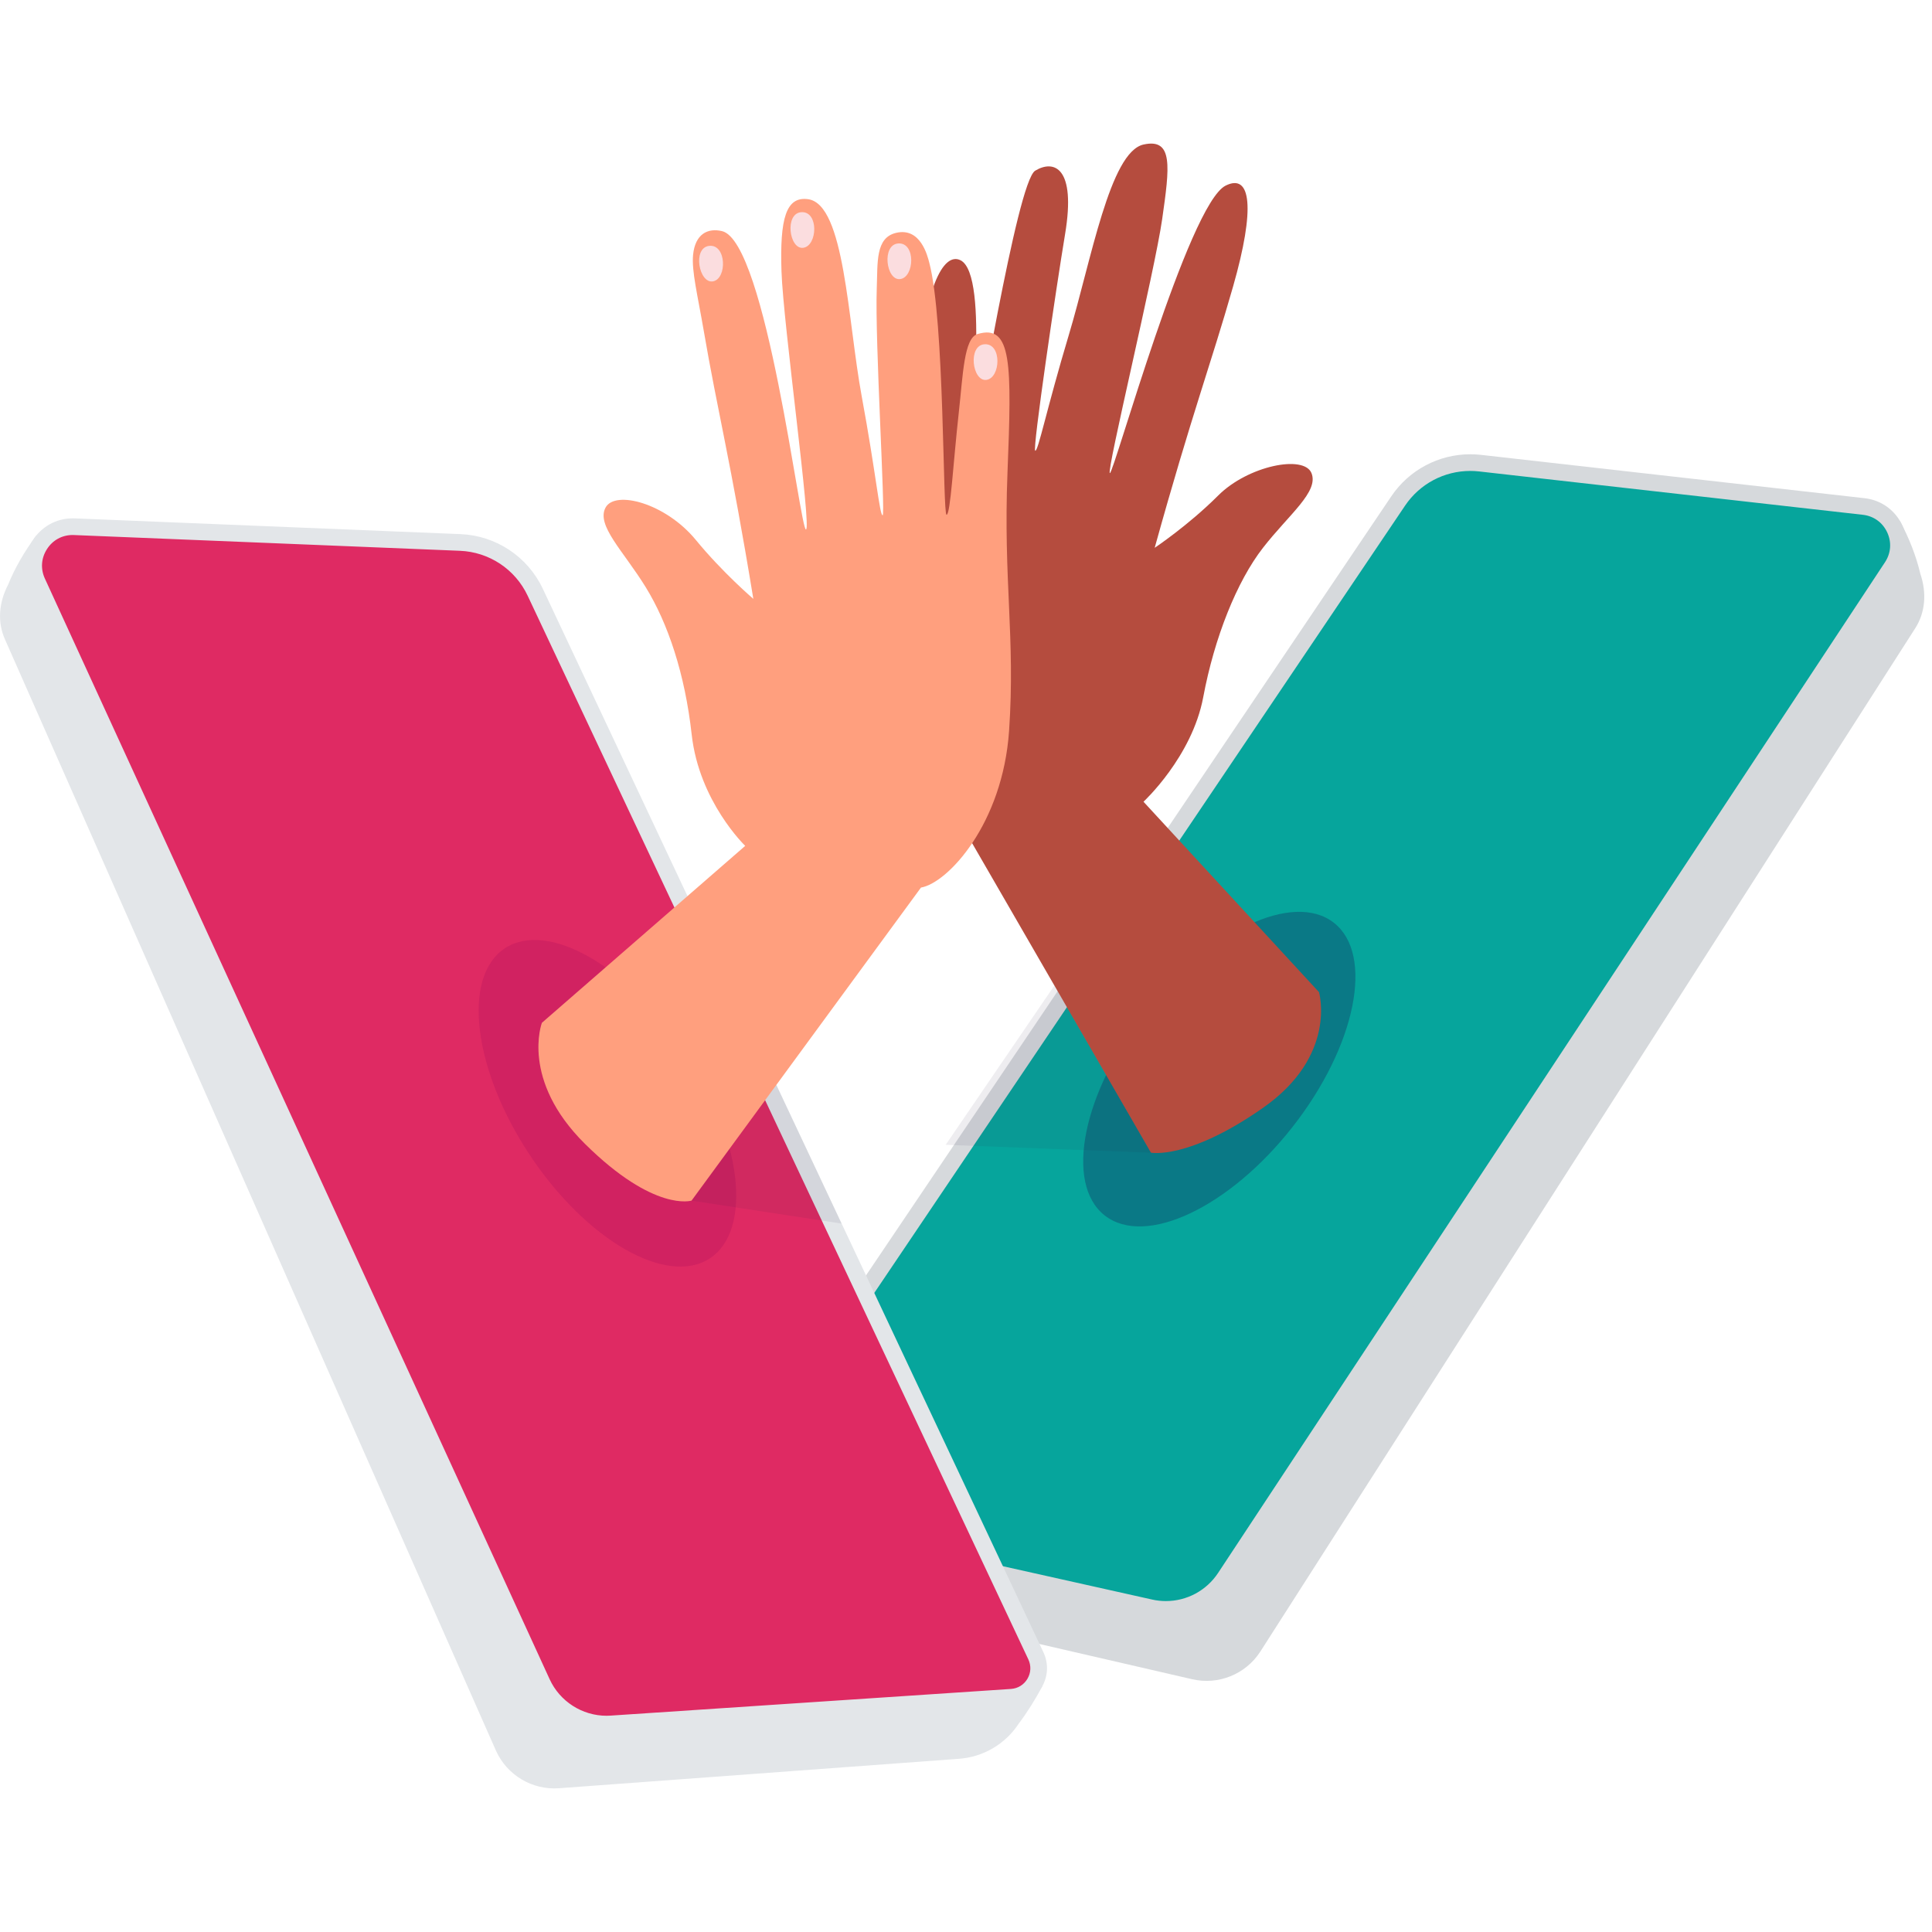 <svg xmlns="http://www.w3.org/2000/svg" width="148" height="148" viewBox="0 0 148 148" fill="none"><g clip-path="url(#clip0_205_1082)"><path d="M145.547 39.907C146.264 41.263 146.783 42.585 147.108 43.958C147.621 45.479 147.467 46.958 146.713 48.13L96.533 126.54C95.41 128.262 93.33 129.099 91.327 128.637L61.385 121.73C59.573 121.312 58.058 120.076 57.287 118.387C56.751 117.387 56.304 116.339 55.925 115.255L90.503 112.411L145.547 39.907Z" fill="#D6D9DC"></path><path d="M113.524 35.124L142.353 38.337C145.045 38.64 146.468 41.681 144.976 43.944L94.251 120.824C92.862 122.929 90.316 123.958 87.855 123.407L58.372 116.962C56.4 116.52 55.49 114.234 56.619 112.559L106.658 38.293C108.178 36.04 110.823 34.819 113.524 35.124Z" fill="#06A59C"></path><path d="M112.629 36.076C112.853 36.076 113.081 36.089 113.304 36.114L142.698 39.435C143.53 39.528 144.211 40.018 144.566 40.777C144.92 41.535 144.859 42.371 144.398 43.07L93.312 120.494C92.421 121.844 90.923 122.65 89.306 122.65C88.956 122.65 88.603 122.611 88.259 122.533L58.274 115.834C57.752 115.718 57.341 115.366 57.142 114.869C56.945 114.373 57.003 113.834 57.301 113.391L107.64 38.727C108.761 37.067 110.624 36.076 112.629 36.076ZM112.627 34.799C110.222 34.799 107.948 35.991 106.583 38.015L56.243 112.679C55.114 114.354 56.024 116.641 57.996 117.082L87.981 123.782C88.422 123.881 88.866 123.928 89.306 123.928C91.317 123.928 93.237 122.925 94.377 121.197L145.464 43.772C146.956 41.51 145.533 38.47 142.841 38.165L113.447 34.844C113.173 34.815 112.9 34.799 112.627 34.799Z" fill="#D6D9DC"></path><path d="M99.033 86.305C103.879 80.113 105.289 73.121 102.181 70.688C99.073 68.255 92.624 71.303 87.777 77.495C82.93 83.687 81.521 90.679 84.629 93.112C87.737 95.545 94.186 92.497 99.033 86.305Z" fill="#0A7986"></path><path d="M2.783 41.02C1.868 42.251 1.153 43.478 0.623 44.786C-0.118 46.21 -0.19 47.696 0.376 48.969L37.998 134.12C38.847 135.992 40.773 137.137 42.823 136.987L73.469 134.731C75.323 134.595 77.008 133.605 78.029 132.052C78.712 131.145 79.314 130.178 79.853 129.165L46.115 121.076L2.783 41.02Z" fill="#E3E6E9"></path><path d="M35.161 41.18L6.179 39.953C3.471 39.842 1.602 42.63 2.731 45.093L41.123 128.816C42.174 131.109 44.533 132.514 47.05 132.345L77.171 130.477C79.187 130.343 80.436 128.222 79.575 126.394L41.461 45.36C40.305 42.902 37.876 41.291 35.161 41.18Z" fill="#DF2A63"></path><path d="M5.566 40.984C5.6 40.984 5.636 40.986 5.67 40.987L35.227 42.193C37.475 42.285 39.467 43.605 40.424 45.641L78.775 127.116C79.002 127.599 78.978 128.141 78.707 128.601C78.436 129.062 77.975 129.345 77.442 129.381L46.786 131.423C46.679 131.431 46.572 131.435 46.465 131.435C44.596 131.435 42.884 130.337 42.105 128.636L3.437 44.32C3.097 43.577 3.153 42.757 3.595 42.069C4.034 41.378 4.753 40.984 5.566 40.984ZM5.566 39.708C2.943 39.708 1.166 42.435 2.274 44.851L40.942 129.167C41.936 131.336 44.101 132.71 46.462 132.71C46.597 132.71 46.732 132.706 46.868 132.696L77.524 130.653C79.54 130.518 80.79 128.398 79.929 126.569L41.579 45.096C40.421 42.638 37.993 41.027 35.278 40.916L5.721 39.71C5.67 39.709 5.619 39.708 5.566 39.708Z" fill="#E3E6E9"></path><g style="mix-blend-mode:multiply" opacity="0.7"><path d="M54.395 96.385C57.685 94.205 56.832 87.124 52.489 80.57C48.147 74.015 41.959 70.469 38.669 72.648C35.379 74.828 36.232 81.909 40.575 88.464C44.918 95.018 51.105 98.565 54.395 96.385Z" fill="#CC1E60"></path></g><path opacity="0.27" d="M52.976 91.973L64.472 93.732L59.472 83.108L52.976 86.184V91.973Z" fill="#2F2449" fill-opacity="0.3"></path><path opacity="0.27" d="M88.17 88.303L72.445 87.697L80.77 75.497L88.17 88.303Z" fill="#2F2449" fill-opacity="0.3"></path><path d="M101.041 76.003L87.597 61.416C87.597 61.416 91.315 57.983 92.173 53.407C93.031 48.831 94.747 44.54 96.749 41.965C98.752 39.391 101.04 37.675 100.467 36.245C99.895 34.815 95.604 35.673 93.316 37.961C91.028 40.249 88.454 41.965 88.454 41.965C91.313 31.669 92.745 27.949 94.461 21.942C96.177 15.935 95.837 13.245 93.889 14.219C91.03 15.648 85.32 36.28 85.022 36.243C84.724 36.206 88.455 20.797 89.027 16.793C89.598 12.789 89.899 10.56 87.597 11.072C85.022 11.644 83.593 19.939 81.876 25.66C80.16 31.381 79.53 34.585 79.302 34.527C79.073 34.469 80.93 21.897 81.59 17.936C82.448 12.787 80.731 12.216 79.302 13.074C77.872 13.932 74.737 33.959 74.439 33.954C74.141 33.948 75.869 21.082 73.581 19.938C72.276 19.285 70.721 21.941 70.148 30.235C69.576 38.53 68.145 43.964 67.86 51.115C67.574 58.265 71.293 61.984 73.294 62.556L88.168 88.3C88.168 88.3 91.028 88.872 96.75 84.867C102.471 80.866 101.041 76.003 101.041 76.003Z" fill="#B54C3E"></path><path d="M41.512 78.351L57.087 64.797C57.087 64.797 53.559 61.416 52.986 56.267C52.472 51.638 51.175 47.753 49.462 44.977C47.75 42.201 45.662 40.246 46.386 38.887C47.109 37.527 50.984 38.533 53.309 41.368C55.361 43.87 57.709 45.876 57.709 45.876C55.98 35.33 54.962 31.479 53.907 25.321C53.446 22.636 52.969 20.741 53.094 19.514C53.255 17.926 54.213 17.444 55.311 17.705C58.707 18.511 61.295 40.606 61.741 40.561C62.186 40.516 60 24.834 59.866 20.792C59.731 16.749 60.207 15.023 61.907 15.26C64.714 15.651 64.928 24.508 66.015 30.381C67.101 36.253 67.382 39.472 67.613 39.474C67.844 39.477 67.015 26.104 67.164 22.093C67.239 20.087 67.056 18.21 68.649 17.837C70.525 17.397 71.053 19.614 71.185 20.114C72.371 24.589 72.209 39.415 72.51 39.432C72.809 39.45 73.023 35.408 73.442 31.656C73.769 28.72 73.84 25.907 74.88 25.592C77.535 24.786 77.507 27.893 77.178 36.201C76.849 44.509 77.79 48.842 77.3 55.983C76.811 63.122 72.603 67.64 70.551 67.992L52.976 91.972C52.976 91.972 50.126 92.88 44.817 87.63C39.852 82.721 41.512 78.351 41.512 78.351Z" fill="#FF9F7E"></path><path d="M54.332 18.835C53.014 18.975 53.553 21.77 54.632 21.551C55.71 21.331 55.65 18.694 54.332 18.835Z" fill="#FBDDDF"></path><path d="M61.407 16.253C60.083 16.309 60.446 19.134 61.535 18.982C62.625 18.83 62.731 16.196 61.407 16.253Z" fill="#FBDDDF"></path><path d="M68.836 18.648C67.511 18.705 67.874 21.53 68.964 21.378C70.053 21.227 70.16 18.592 68.836 18.648Z" fill="#FBDDDF"></path><path d="M75.439 26.371C74.114 26.427 74.477 29.252 75.567 29.1C76.656 28.948 76.763 26.314 75.439 26.371Z" fill="#FBDDDF"></path></g><defs><clipPath id="clip0_205_1082"><rect width="148" height="148" fill="white"></rect></clipPath></defs></svg>